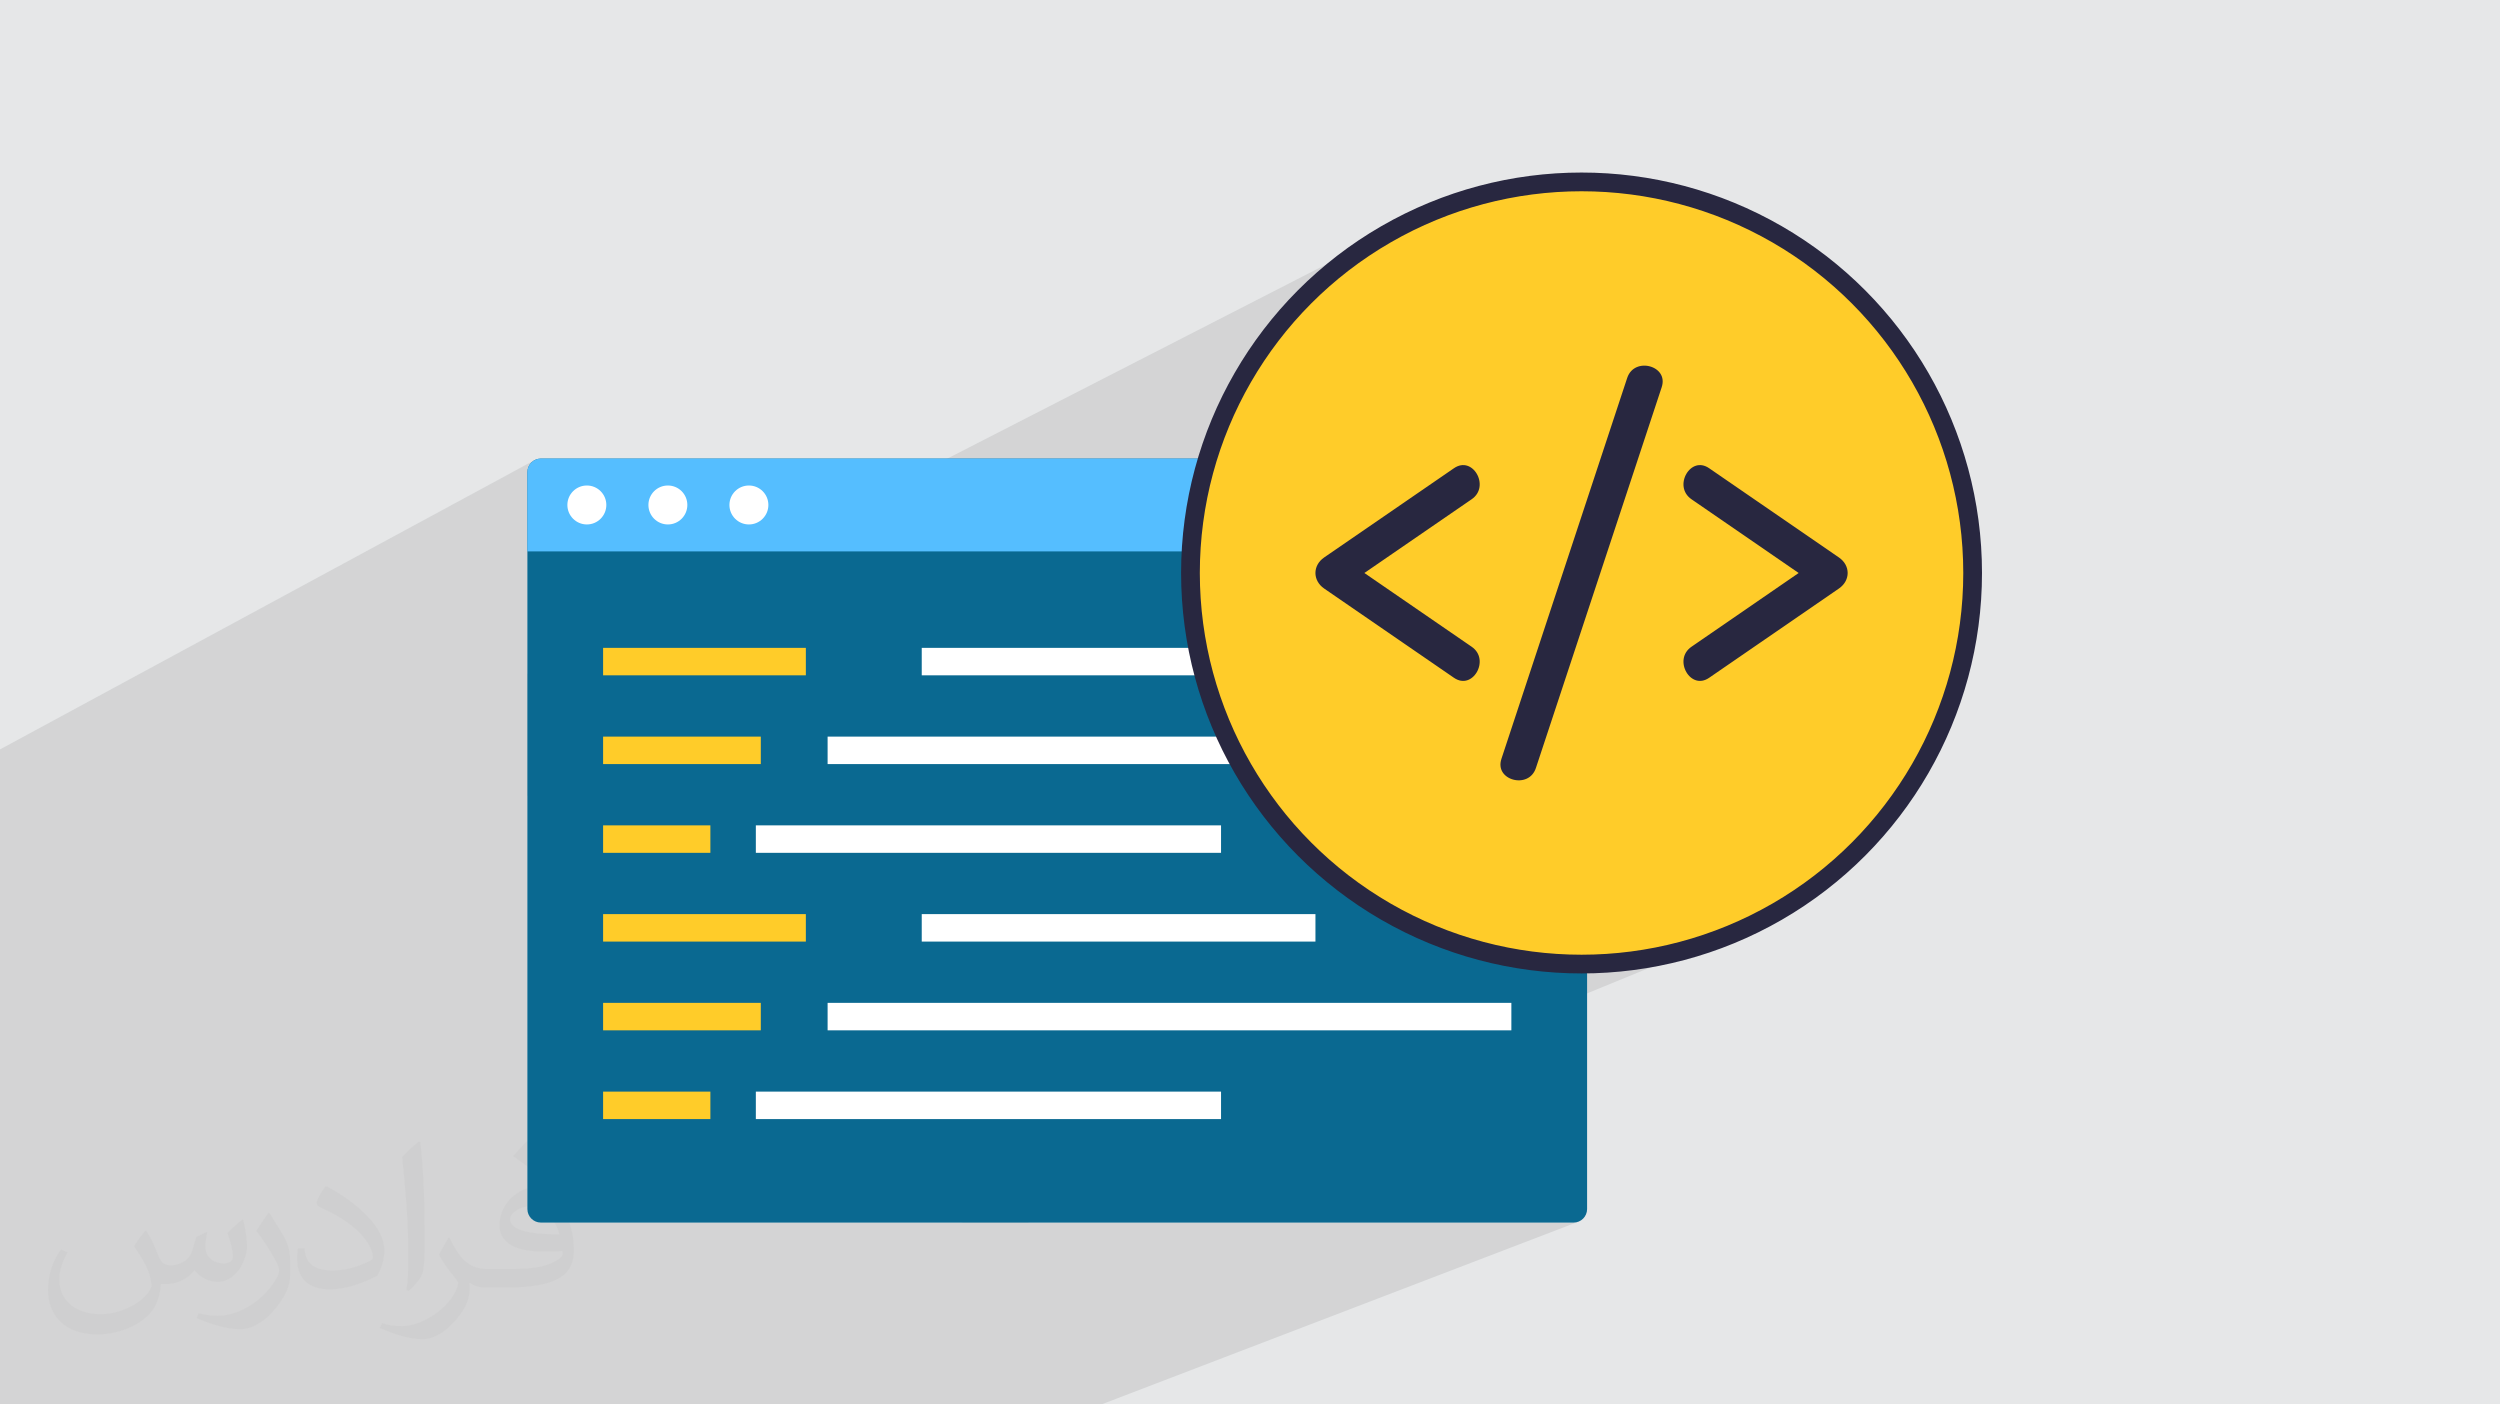<?xml version="1.0" encoding="UTF-8"?>
<!DOCTYPE svg PUBLIC "-//W3C//DTD SVG 1.1//EN" "http://www.w3.org/Graphics/SVG/1.1/DTD/svg11.dtd">
<!-- Creator: CorelDRAW -->
<svg xmlns="http://www.w3.org/2000/svg" xml:space="preserve" width="94.192mm" height="52.917mm" version="1.1" style="shape-rendering:geometricPrecision; text-rendering:geometricPrecision; image-rendering:optimizeQuality; fill-rule:evenodd; clip-rule:evenodd"
viewBox="0 0 9419.16 5291.66"
 xmlns:xlink="http://www.w3.org/1999/xlink"
 xmlns:xodm="http://www.corel.com/coreldraw/odm/2003">
 <defs>
  <style type="text/css">
   <![CDATA[
    .str0 {stroke:#282740;stroke-width:70.56;stroke-miterlimit:22.926}
    .str1 {stroke:#FFCC29;stroke-width:20;stroke-miterlimit:22.926}
    .fil7 {fill:#FFCC29}
    .fil0 {fill:#E6E7E8}
    .fil6 {fill:#FFCC29;fill-rule:nonzero}
    .fil4 {fill:#0A6991;fill-rule:nonzero}
    .fil8 {fill:#282740;fill-rule:nonzero}
    .fil5 {fill:#55BEFF;fill-rule:nonzero}
    .fil3 {fill:white;fill-rule:nonzero}
    .fil2 {fill:#373435;fill-opacity:0.031}
    .fil1 {fill:#373435;fill-opacity:0.102}
   ]]>
  </style>
 </defs>
 <g id="Layer_x0020_1">
  <polygon class="fil0" points="-0,0 9419.16,0 9419.16,5291.66 -0,5291.66 "/>
  <path class="fil1" d="M4149 5291.66l-8.75 0 -1939.77 0 -235.65 0 -1495.24 0 -157.31 0 -312.28 0 0 -1307.71 0 -426.85 0 -428.12 0 -277.33 0 -0.01 0 -1.19 0 -0.01 0 -1.18 0 -1.15 0 -0.01 0 -1.13 0 -1.11 0 -0.01 0 -1.08 0 -1.05 0 -0.01 0 -1.03 0 -1.01 0 -0.98 0 -0.95 0 -0.01 0 -0.93 0 -0.01 0 -0.9 0 -0.88 0 -0.01 0 -0.85 0 -0.82 0 -0.81 0 -0.77 0 -0.01 0 -0.74 0 -0.72 0 -0.69 0 -0.67 0 -0.64 0 -0.31 0 -0.3 0 -0.33 0 -0.01 0 -0.24 0 -0.36 0 -0.01 0 -0.19 0 -0.37 0 -0.01 0 -0.15 0 -0.38 0 -0.01 0 -0.1 0 -0.39 0 -0.01 0 -0.08 0 -0.38 0 -0.01 0 -0.04 0 -0.38 0 -0.01 0 -0.03 0 -0.38 0 -0.34 0 -0.01 0 -0.01 2002.79 -1083.62 0 0.01 -0.88 0.85 -0.85 0.87 -0.05 0.05 27.86 -15.07 0 0.01 -27.88 15.08 -0.77 0.83 -0.08 0.09 29.98 -16.22 0 0.01 -30 16.23 -0.71 0.8 -0.12 0.15 32.1 -17.37 0 0.01 -32.12 17.38 -0.65 0.77 -0.15 0.19 34.19 -18.5 0 0.01 -34.21 18.5 -0.6 0.75 -0.2 0.26 36.29 -19.63 0 0.01 -36.3 19.64 -0.53 0.69 -0.25 0.33 38.37 -20.75 0 0.01 -38.38 20.76 -0.47 0.64 -0.29 0.41 40.44 -21.87 0 0.01 -40.45 21.88 -0.4 0.58 -0.32 0.49 42.48 -22.98 0 0.01 -42.49 22.98 -0.34 0.52 -0.65 1.04 -0.63 1.06 -0.6 1.07 -0.58 1.09 -0.55 1.1 0 0.01 -0.53 1.11 -0.49 1.14 -0.47 1.14 -0.45 1.16 0 0.01 -0.41 1.17 -0.39 1.18 0 0.01 -0.36 1.19 0 0.01 -0.33 1.2 0 0.01 -0.3 1.22 -0.27 1.23 -0.24 1.24 0 0.01 -0.21 1.25 -0.18 1.26 0 0.01 -0.15 1.27 -0.11 1.28 0 0.01 -0.08 1.28 0 0.01 -0.05 1.29 0 0.01 -0.02 1.3 0 0.01 0 298.79 0 461.25 3282.74 -1682.61 -50.79 28.22 -49.54 30.14 -48.23 32.01 -46.88 33.83 -45.47 35.59 -44.02 37.32 -42.51 38.98 -40.96 40.59 -39.35 42.17 -37.7 43.68 -35.99 45.14 -34.24 46.56 -32.43 47.93 -30.57 49.25 -28.67 50.51 -26.71 51.72 -24.7 52.89 -22.64 54 -20.54 55.07 -18.38 56.08 -2562.42 1270.81 0 1556.83 1.04 10.23 2.98 9.54 4.7 8.65 6.23 7.55 7.54 6.23 8.64 4.72 9.53 2.98 10.22 1.04 1584.94 0 2356.85 -974.26 74.92 -2.92 73.91 -6.61 72.82 -10.2 71.64 -13.7 70.36 -17.11 69.01 -20.44 67.54 -23.67 66.01 -26.81 -2673.28 1095.72 2056.12 0 10.23 -1.04 9.54 -2.98 -1799.45 689.37zm-2153.99 -3540.42l-222.59 120.39 -55.37 29.95m-1708.1 923.86l-0.67 0.36 -8.28 4.48m1709.78 -928.7l268.05 -145.01 22.39 -12.12 -431.6 233.5 -19.64 10.63 -1546.84 836.86 -0.66 0.36 -1.48 0.8m1708.96 -925.02l9.08 -4.91 283.02 -153.12m-2001.06 1082.25l0.67 -0.36 1856.7 -1004.56m-1857.37 1004.56l0 -0.32 0 -0.01 0 -0.01 0 -0.26 0 -0.03 0 -0.01 0 -0.23 0 -0.03 0 -0.21 0 -0.2 0 -0.01 0 -0.02 0 -0.01 0 -0.13 0 -0.01 0 0.01 2008.44 -1086.8 -2008.44 1086.79 0 -0.02 0 -0.01 0 -0.1 0 -0.01 0 0.01 2009.45 -1087.36 -2009.45 1087.35 0 -0.11 0 -0.02 0 -0.01 0 -0.05 0 -0.01 0 0.01 2011.51 -1088.49 -2011.51 1088.48 0 -0.04 0 -0.02 2013.65 -1089.65 -1.08 0.6 -1.06 0.62 0 0.01 -0.71 0.44 6.16 -3.33 0 0.01 -6.27 3.4 -0.22 0.13 -1.02 0.67 0 0.01 -0.76 0.52 10.55 -5.71 0 0.01 -10.62 5.75 -0.18 0.12 0 0.01 -0.8 0.58 12.76 -6.91 0 0.01 -12.82 6.94 -0.13 0.09 0 0.01 -0.97 0.74 -0.81 0.66 17.09 -9.25 0 0.01 -17.13 9.27 -0.1 0.08 -0.82 0.69 19.25 -10.41 0 0.01 -19.28 10.43 -0.08 0.07 -0.85 0.75 21.42 -11.59 0 0.01 -21.45 11.61 -0.04 0.03 -0.86 0.8 23.57 -12.75 0 0.01 -23.6 12.77 -2002.79 1083.63 2002.79 -1083.62 0 -0.01 0.03 -0.03m4.63 -3.92l-2007.45 1086.25 2007.45 -1086.24 0 -0.01zm-5.54 4.81l25.71 -13.9 0 -0.01 -25.71 13.91zm-2001.91 1083.13l0 -0.01 0 0.01z"/>
  <path class="fil2" d="M550.85 4636.82c17.98,27.25 29.64,53.44 41.02,82.55 8.46,16.94 12.95,48.16 52.65,48.16 11.63,0 28.32,-3.43 43.13,-11.63 16.66,-8.74 29.36,-21.97 35.99,-42.06l15.87 -53.44 38.63 -19.05 2.64 2.64c-5.28,20.12 -6.6,39.42 -6.6,54.51 0,44.7 38.63,61.65 69.32,61.65 17.98,0 34.14,-8.74 34.14,-25.15 0,-21.16 -8.99,-57.15 -20.65,-89.43 17.98,-17.98 35.99,-35.99 56.62,-50.55l3.17 1.6c8.99,38.1 14.02,75.67 14.02,100.81 0,24.61 -10.85,51.87 -19.84,69.6 -18.52,34.92 -51.33,62.71 -91.01,62.71 -30.15,0 -63.75,-15.09 -86.79,-43.13l-1.32 0c-21.69,27 -55.3,51.33 -109.02,51.33l-16.66 0c-2.64,35.46 -10.31,60.58 -21.97,83.08 -32,62.43 -127,106.63 -216.43,106.63 -124.36,0 -186.79,-71.7 -186.79,-167.21 0,-59 19.3,-113.77 48.95,-152.65l24.33 10.06c-18.52,35.46 -30.96,68.78 -30.96,101.6 0,89.43 72.77,132.03 156.64,132.03 77.8,0 174.09,-49.48 191.57,-106.88 -6.6,-62.71 -30.15,-92.07 -66.14,-149.22 10.85,-19.05 24.87,-38.1 42.34,-58.47l3.17 0 0 0 0 0 -0.02 -0.09zm1434.31 -336.55c26.19,16.41 51.87,35.71 76.99,57.94 -14.02,19.84 -31.5,37.85 -53.19,53.72 -25.15,-20.37 -50.27,-37.85 -75.95,-56.36 17.45,-19.58 34.67,-38.35 52.12,-55.3l0 0 0 0 0 0 0 0 0 0 0.03 0zm13.49 244.48c-42.34,0 -76.99,27.79 -76.99,48.41 0,44.2 84.66,57.94 186,57.4 -12.7,-51.87 -57.15,-105.84 -109.02,-105.84l0.01 0.03zm-95 236.55c55.04,0 103.2,-1.6 139.95,-10.85 41.02,-10.31 75.67,-30.96 75.67,-45.24 0,-3.71 0,-8.2 -1.32,-11.91 -23.01,2.11 -49.48,2.11 -72.49,2.11 -74.6,0 -131.75,-16.94 -154.25,-58.75 -5.56,-11.63 -9.52,-24.61 -9.52,-39.42 0,-40.49 17.45,-79.91 48.16,-107.16 25.65,-22.48 53.97,-36.5 82.8,-36.5 52.12,0 93.65,41.81 122.76,107.7 15.87,35.99 26.72,77.52 26.72,129.92 0,34.92 -9.52,64.29 -31.22,85.98 -40.49,39.17 -115.09,53.97 -229.39,53.97l-51.87 0 0 0 -13.49 0c-28.32,0 -48.69,-5.03 -64.82,-17.45l-2.64 0c0.79,6.6 1.32,12.95 1.32,19.05 0,25.65 -8.46,58.47 -25.65,84.66 -50.8,75.41 -105.84,108.2 -153.47,108.2 -48.16,0 -107.16,-18.52 -160.35,-42.6l9.52 -18.52c17.2,7.14 41.02,11.91 73.81,11.91 85.98,0 198.96,-82.55 212.98,-163.25 -3.17,-6.6 -8.99,-15.34 -17.2,-24.61 -25.15,-29.9 -41.02,-54.76 -55.83,-80.95 12.7,-25.15 24.33,-45.24 35.18,-63.5l4.5 -0.53c36.78,74.88 70.1,117.73 144.45,117.73l11.63 0 0 0 53.97 0 0 0 0 0 0 0 0 0 0 0 0.09 0.01zm-372.54 79.12c6.35,-34.39 6.88,-73.02 6.88,-109.02l0 -53.44c0,-99.75 -12.7,-244.73 -23.01,-339.19 17.98,-19.3 43.13,-42.06 62.97,-57.4l5.82 1.6c13.49,118.8 16.66,256.39 16.66,383.64 0,33.35 -1.32,65.89 -4.5,89.69 -1.85,30.15 -19.3,52.91 -56.62,87.83l-8.2 -3.71zm-383.38 -157.43c1.85,46.84 24.87,83.62 105.31,83.62 50.01,0 92.33,-12.95 139.17,-35.18 8.46,-3.71 12.95,-8.74 12.95,-12.95 0,-29.36 -22.48,-68.25 -60.32,-103.71 -36.78,-33.35 -85.47,-62.71 -130.96,-82.3 -15.62,-6.6 -20.65,-13.49 -20.65,-20.12 0,-13.49 17.98,-41.81 32.82,-62.18l5.03 -0.53c52.12,27.25 110.34,67.74 153.47,112.7 39.17,41.53 63.5,83.62 63.5,129.39 0,33.86 -10.31,65.61 -27,95.25 -57.15,28.83 -118.01,50.8 -178.33,50.8 -73.28,0 -123.29,-34.39 -123.29,-115.09 0,-8.74 0,-22.22 3.17,-39.7l25.15 0 0 0 0 0 0 0 0 0 0 0 -0.02 0zm-132.57 -133.1l45.52 73.56c16.66,27.25 32.28,56.9 32.28,103.71l0 59.79c0,48.41 -30.96,100.28 -80.95,151.61 -39.17,34.67 -73.81,49.48 -105.84,49.48 -47.62,0 -102.13,-14.81 -165.1,-41.81l7.14 -18.52c19.84,5.28 42.85,9.78 71.17,9.78 90.5,-0.53 183.08,-66.67 225.42,-147.37 5.03,-9.27 6.88,-17.98 6.88,-24.08 0,-9.27 -5.03,-19.58 -8.99,-28.83 -23.01,-43.38 -48.69,-83.08 -76.99,-119.86 14.81,-23.29 29.64,-45.77 45.77,-68l3.71 0.53 0 0 0 0 0 0 0 0 0 0 -0.02 0.01z"/>
  <path class="fil3" d="M3953.92 2821.27c0,31.76 -25.74,57.51 -57.5,57.51 -31.77,0 -57.51,-25.75 -57.51,-57.51 0,-31.77 25.74,-57.51 57.51,-57.51 31.76,0 57.5,25.74 57.5,57.51z"/>
  <path class="fil3" d="M3714.64 2821.27c0,31.76 -25.74,57.51 -57.51,57.51 -31.77,0 -57.51,-25.75 -57.51,-57.51 0,-31.77 25.74,-57.51 57.51,-57.51 31.77,0 57.51,25.74 57.51,57.51z"/>
  <path class="fil3" d="M4193.21 2821.27c0,31.76 -25.74,57.51 -57.5,57.51 -31.77,0 -57.52,-25.75 -57.52,-57.51 0,-31.77 25.75,-57.51 57.52,-57.51 31.76,0 57.5,25.74 57.5,57.51z"/>
  <path class="fil4" d="M5979.63 4555.37c0,28 -22.96,50.95 -50.95,50.95l-3890.83 0c-27.98,0 -50.89,-22.95 -50.89,-50.95l0 -2776.75c0,-27.97 22.91,-50.89 50.89,-50.89l3890.83 0c27.99,0 50.95,22.92 50.95,50.89l0 2776.75z"/>
  <path class="fil5" d="M5979.63 2077.42l0 -298.79c0,-27.99 -22.96,-50.89 -50.95,-50.89l-3890.83 0c-27.98,0 -50.89,22.9 -50.89,50.89l0 298.79 3992.67 0z"/>
  <path class="fil3" d="M2589.68 1902.58c0,40.48 -32.81,73.38 -73.28,73.38 -40.6,0 -73.38,-32.9 -73.38,-73.38 0,-40.54 32.78,-73.38 73.38,-73.38 40.47,0 73.28,32.84 73.28,73.38z"/>
  <path class="fil3" d="M2284.45 1902.58c0,40.48 -32.89,73.38 -73.33,73.38 -40.53,0 -73.44,-32.9 -73.44,-73.38 0,-40.54 32.91,-73.38 73.44,-73.38 40.44,0 73.33,32.84 73.33,73.38z"/>
  <path class="fil3" d="M2895 1902.58c0,40.48 -32.88,73.38 -73.34,73.38 -40.54,0 -73.42,-32.9 -73.42,-73.38 0,-40.54 32.88,-73.38 73.42,-73.38 40.46,0 73.34,32.84 73.34,73.38z"/>
  <polygon class="fil3" points="5694.33,2878.78 3118.14,2878.78 3118.14,2775.3 5694.33,2775.3 "/>
  <polygon class="fil6" points="3036.17,2544.39 2272.28,2544.39 2272.28,2440.92 3036.17,2440.92 "/>
  <polygon class="fil6" points="2676.5,3213.16 2272.28,3213.16 2272.28,3109.69 2676.5,3109.69 "/>
  <polygon class="fil6" points="3036.17,3547.55 2272.28,3547.55 2272.28,3444.07 3036.17,3444.07 "/>
  <polygon class="fil6" points="2866.45,3881.93 2272.28,3881.93 2272.28,3778.45 2866.45,3778.45 "/>
  <polygon class="fil3" points="4956.17,2544.39 3472.8,2544.39 3472.8,2440.92 4956.17,2440.92 "/>
  <polygon class="fil6" points="2866.45,2878.78 2272.28,2878.78 2272.28,2775.3 2866.45,2775.3 "/>
  <polygon class="fil3" points="4600.47,3213.16 2847.75,3213.16 2847.75,3109.69 4600.47,3109.69 "/>
  <polygon class="fil3" points="4956.17,3547.55 3472.8,3547.55 3472.8,3444.07 4956.17,3444.07 "/>
  <polygon class="fil3" points="5694.33,3881.93 3118.14,3881.93 3118.14,3778.45 5694.33,3778.45 "/>
  <polygon class="fil6" points="2676.5,4216.31 2272.28,4216.31 2272.28,4112.84 2676.5,4112.84 "/>
  <polygon class="fil3" points="4600.47,4216.31 2847.75,4216.31 2847.75,4112.84 4600.47,4112.84 "/>
  <circle class="fil7 str0" cx="5958.73" cy="2158.83" r="1473.49"/>
  <g id="_1616175496464">
   <path class="fil8 str1" d="M6121.18 1421.01c-157.81,478.18 -315.75,956.43 -473.66,1434.54 -31.41,94.72 117.78,135.16 148.81,40.94 158.02,-478.07 316.02,-956.15 473.83,-1434.32 31.24,-94.83 -117.85,-135.09 -148.98,-41.16z"/>
   <path class="fil8 str1" d="M5550.28 2428.37c-130.58,-89.86 -261.32,-179.74 -392.08,-269.53 130.76,-89.77 261.5,-179.53 392.08,-269.5 81.66,-56.07 4.52,-189.86 -78,-133.43 -162.87,112.05 -326.04,224.22 -489.02,336.18 -49.54,34.08 -49.54,99.35 0,133.52 162.98,111.87 326.15,224.04 489.02,336.28 82.52,56.34 159.66,-77.34 78,-133.52z"/>
   <path class="fil8 str1" d="M6367.39 2428.37c130.38,-89.86 261.06,-179.74 391.7,-269.53 -130.64,-89.77 -261.32,-179.53 -391.7,-269.5 -81.48,-56.07 -4.3,-189.86 77.8,-133.43 163.08,112.05 325.98,224.22 488.88,336.18 49.71,34.08 49.71,99.35 0,133.52 -162.9,111.87 -325.8,224.04 -488.88,336.28 -82.1,56.34 -159.28,-77.34 -77.8,-133.52z"/>
  </g>
 </g>
</svg>
